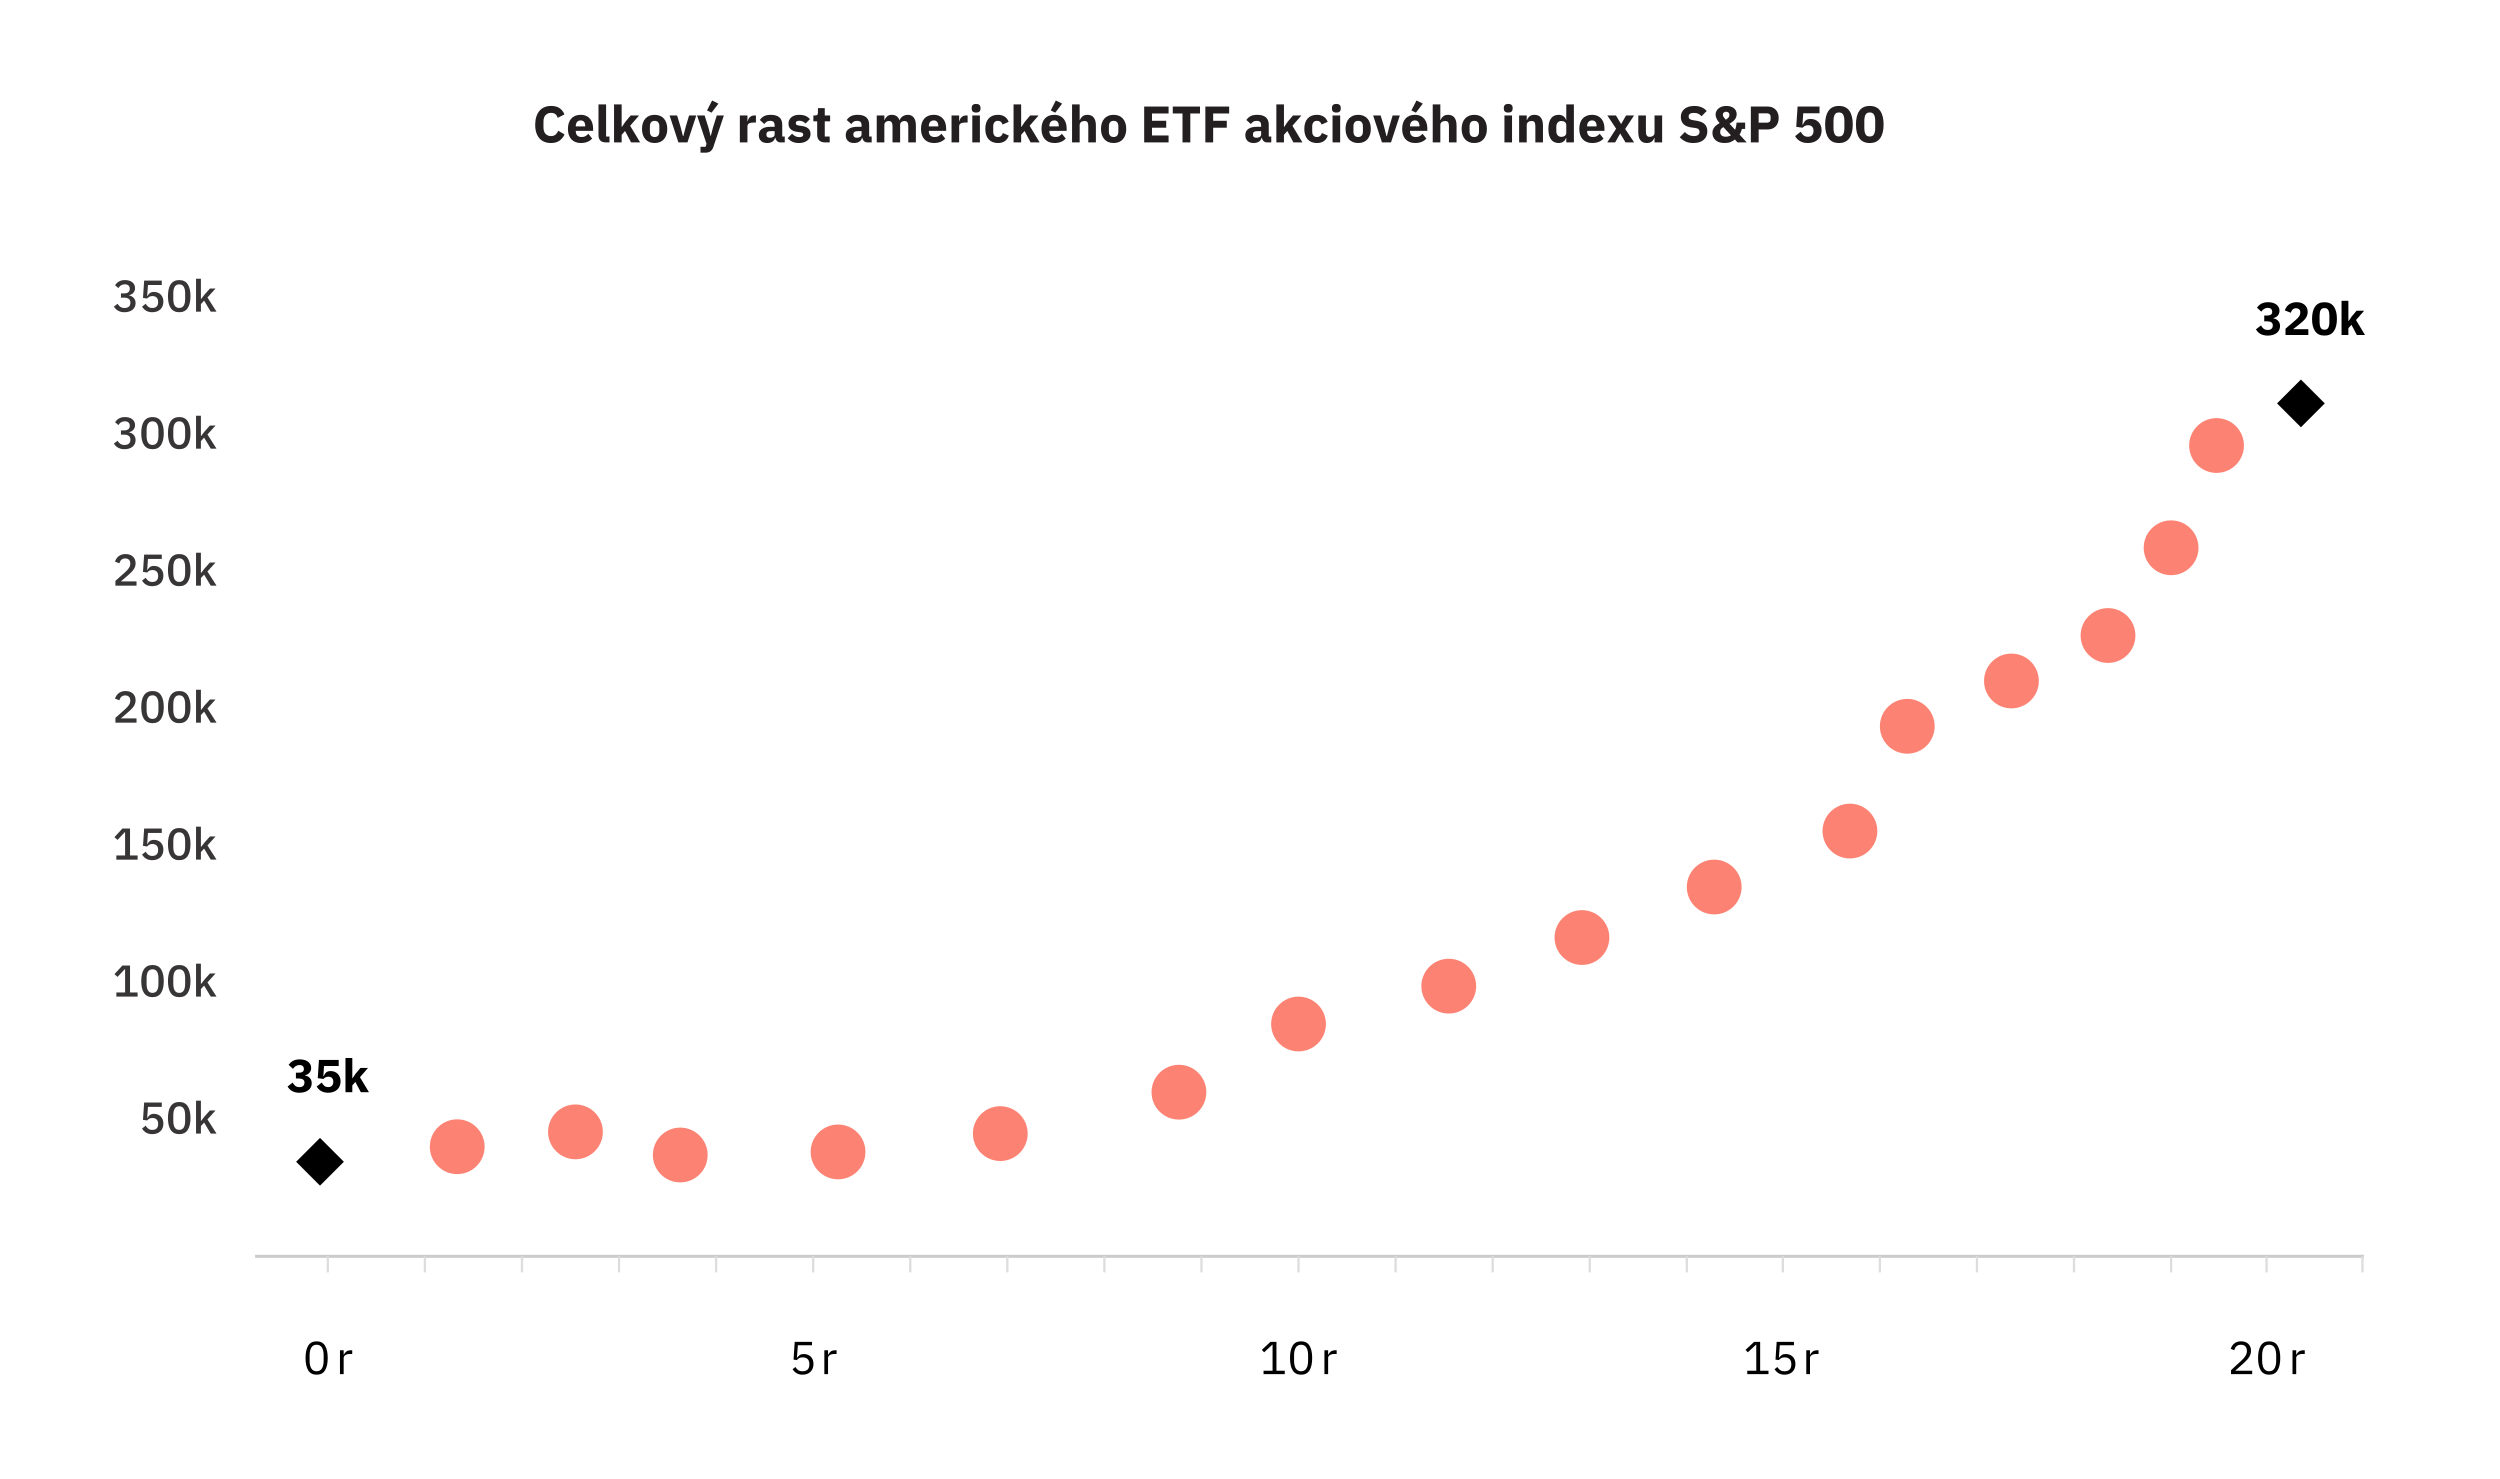 <?xml version="1.0" encoding="UTF-8"?>
<svg xmlns="http://www.w3.org/2000/svg" width="730" height="432" version="1.1" viewBox="0 0 730 432">
  <!-- Generator: Adobe Illustrator 29.4.0, SVG Export Plug-In . SVG Version: 2.1.0 Build 152)  -->
  <g id="BG">
    <rect width="730" height="432" fill="#fff"/>
  </g>
  <g id="Graf_podklad">
    <g isolation="isolate">
      <path d="M92.453,401.411c-1.125,0-1.945-.428-2.463-1.282s-.775-2.052-.775-3.591.258-2.735.775-3.59,1.338-1.282,2.463-1.282,1.947.428,2.465,1.282.775,2.052.775,3.59-.258,2.736-.775,3.591-1.34,1.282-2.465,1.282ZM92.453,400.412c.369,0,.686-.076.945-.229.262-.152.473-.367.635-.646s.281-.605.357-.982c.076-.376.115-.793.115-1.251v-1.533c0-.457-.039-.874-.115-1.251-.076-.376-.195-.703-.357-.981s-.373-.493-.635-.646c-.26-.152-.576-.229-.945-.229s-.684.076-.943.229c-.262.152-.473.367-.635.646s-.281.605-.357.981c-.076.377-.115.794-.115,1.251v1.533c0,.458.039.875.115,1.251.076.377.195.704.357.982s.373.493.635.646c.26.152.574.229.943.229Z"/>
      <path d="M99.27,401.249v-6.965h1.08v1.282h.068c.125-.333.35-.63.674-.891s.77-.392,1.336-.392h.418v1.08h-.633c-.586,0-1.043.11-1.371.331-.328.22-.492.497-.492.83v4.724h-1.08Z"/>
    </g>
    <g isolation="isolate">
      <path d="M87.285,313.225c.504,0,.871-.097,1.101-.29s.344-.434.344-.722v-.095c0-.342-.11-.616-.331-.823-.22-.207-.532-.311-.938-.311-.378,0-.733.097-1.066.29s-.616.471-.851.83l-1.269-1.188c.18-.234.373-.447.58-.642.207-.193.441-.359.702-.499s.554-.247.877-.324c.324-.076.688-.114,1.094-.114.504,0,.96.059,1.37.176.409.116.76.285,1.053.506.292.221.518.483.675.789.157.307.236.648.236,1.026,0,.297-.048.566-.142.81-.095.243-.226.454-.392.635-.167.18-.357.326-.574.438-.216.112-.445.191-.688.236v.081c.278.054.537.142.775.263.238.122.445.277.621.466.176.189.312.412.412.668.099.257.148.547.148.871,0,.423-.086.805-.257,1.146-.171.343-.414.635-.729.878-.315.243-.693.43-1.134.56-.441.131-.927.196-1.458.196-.477,0-.899-.05-1.269-.148s-.69-.231-.965-.398c-.275-.166-.514-.357-.716-.573s-.38-.445-.533-.688l1.498-1.161c.207.387.461.704.763.952.302.247.709.371,1.222.371.459,0,.816-.115,1.073-.345.256-.229.385-.542.385-.938v-.081c0-.387-.146-.678-.438-.871-.293-.193-.695-.29-1.208-.29h-.851v-1.688h.877Z"/>
      <path d="M98.894,311.268h-4.279l-.202,2.983h.108c.09-.225.19-.43.304-.614.112-.185.245-.342.397-.473.153-.13.338-.231.554-.304.216-.071.473-.107.77-.107.404,0,.782.067,1.134.202.351.135.656.331.918.587.261.257.468.571.62.945.153.373.229.794.229,1.262,0,.477-.078.92-.235,1.329-.158.41-.392.763-.702,1.06s-.69.529-1.141.695c-.45.167-.963.25-1.539.25-.459,0-.863-.05-1.215-.148-.351-.099-.661-.231-.931-.398-.271-.166-.504-.357-.702-.573s-.369-.445-.513-.688l1.471-1.161c.207.369.454.682.742.938.288.256.676.385,1.161.385s.853-.14,1.101-.419c.247-.278.371-.647.371-1.106v-.108c0-.432-.127-.773-.378-1.025-.252-.252-.599-.378-1.04-.378-.369,0-.673.074-.911.223s-.42.295-.546.438l-1.66-.229.351-5.331h5.764v1.768Z"/>
      <path d="M100.877,308.933h1.997v5.898h.081l.878-1.31,1.417-1.687h2.213l-2.361,2.713,2.632,4.373h-2.376l-1.593-2.996-.891.998v1.998h-1.997v-9.988Z"/>
    </g>
    <g isolation="isolate">
      <path d="M662.038,92.133c.504,0,.871-.097,1.101-.29s.344-.434.344-.722v-.095c0-.342-.11-.616-.331-.823-.22-.207-.532-.311-.938-.311-.378,0-.733.097-1.066.29s-.616.471-.851.83l-1.269-1.188c.18-.234.373-.447.58-.642.207-.193.441-.359.702-.499s.554-.247.877-.324c.324-.076.688-.114,1.094-.114.504,0,.96.059,1.37.176.409.116.76.285,1.053.506.292.221.518.483.675.789.157.307.236.648.236,1.026,0,.297-.048.566-.142.81-.095.243-.226.454-.392.635-.167.18-.357.326-.574.438-.216.112-.445.191-.688.236v.081c.278.054.537.142.775.263.238.122.445.277.621.466.176.189.312.412.412.668.099.257.148.547.148.871,0,.423-.086.805-.257,1.146-.171.343-.414.635-.729.878-.315.243-.693.43-1.134.56-.441.131-.927.196-1.458.196-.477,0-.899-.05-1.269-.148s-.69-.231-.965-.398c-.275-.166-.514-.357-.716-.573s-.38-.445-.533-.688l1.498-1.161c.207.387.461.704.763.952.302.247.709.371,1.222.371.459,0,.816-.115,1.073-.345.256-.229.385-.542.385-.938v-.081c0-.387-.146-.678-.438-.871-.293-.193-.695-.29-1.208-.29h-.851v-1.688h.877Z"/>
      <path d="M674.038,97.829h-6.668v-1.85l2.901-2.483c.262-.225.481-.43.662-.614.18-.184.326-.364.438-.539.112-.176.193-.349.243-.52.049-.171.074-.355.074-.554v-.189c0-.18-.036-.337-.108-.472-.072-.136-.167-.248-.283-.338-.117-.09-.25-.157-.398-.202s-.299-.067-.452-.067c-.225,0-.421.036-.587.107-.167.072-.311.169-.432.29-.122.122-.223.262-.304.419s-.145.326-.189.506l-1.769-.675c.108-.324.257-.632.446-.925.188-.292.425-.549.708-.77.283-.22.619-.394,1.006-.52s.823-.188,1.31-.188c.513,0,.967.072,1.363.216.396.144.73.342,1.005.594s.483.552.628.897c.144.347.216.723.216,1.127s-.067.774-.202,1.107-.317.646-.547.938c-.229.293-.497.569-.803.83-.307.262-.626.526-.959.797l-1.754,1.377h4.454v1.7Z"/>
      <path d="M678.747,97.991c-1.232,0-2.146-.428-2.739-1.282s-.892-2.052-.892-3.591.298-2.735.892-3.59,1.507-1.282,2.739-1.282,2.146.428,2.74,1.282.891,2.052.891,3.59-.297,2.736-.891,3.591-1.507,1.282-2.74,1.282ZM678.747,96.277c.54,0,.914-.198,1.121-.595.206-.396.31-.953.31-1.673v-1.782c0-.72-.104-1.277-.31-1.674-.207-.396-.581-.594-1.121-.594s-.913.198-1.12.594c-.207.396-.311.954-.311,1.674v1.782c0,.72.104,1.277.311,1.673.207.396.581.595,1.12.595Z"/>
      <path d="M683.729,87.841h1.997v5.898h.081l.878-1.31,1.417-1.687h2.213l-2.361,2.713,2.632,4.373h-2.376l-1.593-2.996-.891.998v1.998h-1.997v-9.988Z"/>
    </g>
    <g isolation="isolate">
      <path d="M237.104,392.826h-4.13l-.271,3.591h.095c.225-.314.479-.567.763-.756.283-.189.673-.283,1.167-.283.405,0,.778.067,1.121.202.342.135.639.326.891.573.252.248.447.552.587.911.14.36.209.77.209,1.229s-.072.88-.216,1.262c-.144.383-.354.711-.628.985-.274.275-.606.488-.998.642-.392.152-.835.229-1.33.229-.396,0-.744-.045-1.046-.133-.302-.089-.569-.209-.803-.36-.234-.15-.438-.32-.614-.508s-.335-.385-.479-.592l.851-.647c.117.188.24.359.371.513s.274.283.432.392c.157.107.34.19.547.249s.454.088.742.088c.648,0,1.139-.171,1.472-.515.333-.343.499-.826.499-1.449v-.135c0-.623-.166-1.106-.499-1.449s-.823-.515-1.472-.515c-.432,0-.771.079-1.019.236-.248.157-.471.344-.668.56l-.959-.135.338-5.183h5.048v.998Z"/>
      <path d="M240.708,401.249v-6.965h1.08v1.282h.067c.126-.333.351-.63.675-.891.323-.261.77-.392,1.336-.392h.418v1.08h-.634c-.585,0-1.042.11-1.37.331-.328.22-.492.497-.492.83v4.724h-1.08Z"/>
    </g>
    <g isolation="isolate">
      <path d="M368.957,401.249v-.999h2.632v-7.585h-.094l-2.376,2.213-.661-.715,2.497-2.335h1.768v8.422h2.43v.999h-6.195Z"/>
      <path d="M379.917,401.411c-1.125,0-1.945-.428-2.463-1.282s-.776-2.052-.776-3.591.259-2.735.776-3.59,1.338-1.282,2.463-1.282,1.946.428,2.464,1.282.776,2.052.776,3.59-.259,2.736-.776,3.591-1.339,1.282-2.464,1.282ZM379.917,400.412c.369,0,.685-.076.945-.229s.473-.367.634-.646c.162-.278.281-.605.358-.982.076-.376.114-.793.114-1.251v-1.533c0-.457-.038-.874-.114-1.251-.077-.376-.196-.703-.358-.981-.161-.278-.373-.493-.634-.646s-.576-.229-.945-.229-.684.076-.944.229-.473.367-.635.646-.281.605-.357.981c-.076.377-.114.794-.114,1.251v1.533c0,.458.038.875.114,1.251.076.377.195.704.357.982s.374.493.635.646.575.229.944.229Z"/>
      <path d="M386.733,401.249v-6.965h1.08v1.282h.067c.126-.333.351-.63.675-.891.323-.261.77-.392,1.336-.392h.418v1.08h-.634c-.585,0-1.042.11-1.37.331-.328.22-.492.497-.492.83v4.724h-1.08Z"/>
    </g>
    <g isolation="isolate">
      <path d="M510.199,401.249v-.999h2.632v-7.585h-.094l-2.376,2.213-.661-.715,2.497-2.335h1.768v8.422h2.43v.999h-6.195Z"/>
      <path d="M523.832,392.826h-4.13l-.271,3.591h.095c.225-.314.479-.567.763-.756.283-.189.673-.283,1.167-.283.405,0,.778.067,1.121.202.342.135.639.326.891.573.252.248.447.552.587.911.14.36.209.77.209,1.229s-.072.88-.216,1.262c-.144.383-.354.711-.628.985-.274.275-.606.488-.998.642-.392.152-.835.229-1.33.229-.396,0-.744-.045-1.046-.133-.302-.089-.569-.209-.803-.36-.234-.15-.438-.32-.614-.508s-.335-.385-.479-.592l.851-.647c.117.188.24.359.371.513s.274.283.432.392c.157.107.34.19.547.249s.454.088.742.088c.648,0,1.139-.171,1.472-.515.333-.343.499-.826.499-1.449v-.135c0-.623-.166-1.106-.499-1.449s-.823-.515-1.472-.515c-.432,0-.771.079-1.019.236-.248.157-.471.344-.668.56l-.959-.135.338-5.183h5.048v.998Z"/>
      <path d="M527.436,401.249v-6.965h1.08v1.282h.067c.126-.333.351-.63.675-.891.323-.261.77-.392,1.336-.392h.418v1.08h-.634c-.585,0-1.042.11-1.37.331-.328.22-.492.497-.492.83v4.724h-1.08Z"/>
    </g>
    <g isolation="isolate">
      <path d="M657.643,401.249h-6.182v-1.161l3.077-2.834c.44-.406.81-.837,1.106-1.293s.445-.914.445-1.374v-.162c0-.523-.144-.947-.432-1.272s-.725-.487-1.31-.487c-.288,0-.539.04-.756.121-.216.081-.402.193-.56.338-.158.144-.288.312-.392.506s-.187.402-.25.628l-1.012-.392c.09-.279.213-.552.371-.816.157-.266.355-.5.594-.705.238-.204.526-.368.863-.492.338-.124.736-.187,1.195-.187s.868.067,1.228.202c.36.135.662.323.904.566.243.243.43.53.561.863.13.333.195.701.195,1.105,0,.369-.052.711-.155,1.025s-.245.613-.425.896-.398.561-.654.83c-.257.27-.533.539-.83.809l-2.538,2.286h4.954v.999Z"/>
      <path d="M662.596,401.411c-1.125,0-1.945-.428-2.463-1.282s-.776-2.052-.776-3.591.259-2.735.776-3.59,1.338-1.282,2.463-1.282,1.946.428,2.464,1.282.776,2.052.776,3.59-.259,2.736-.776,3.591-1.339,1.282-2.464,1.282ZM662.596,400.412c.369,0,.685-.076.945-.229s.473-.367.634-.646c.162-.278.281-.605.358-.982.076-.376.114-.793.114-1.251v-1.533c0-.457-.038-.874-.114-1.251-.077-.376-.196-.703-.358-.981-.161-.278-.373-.493-.634-.646s-.576-.229-.945-.229-.684.076-.944.229-.473.367-.635.646-.281.605-.357.981c-.076.377-.114.794-.114,1.251v1.533c0,.458.038.875.114,1.251.076.377.195.704.357.982s.374.493.635.646.575.229.944.229Z"/>
      <path d="M669.412,401.249v-6.965h1.08v1.282h.067c.126-.333.351-.63.675-.891.323-.261.77-.392,1.336-.392h.418v1.08h-.634c-.585,0-1.042.11-1.37.331-.328.22-.492.497-.492.83v4.724h-1.08Z"/>
    </g>
    <line x1="74.477" y1="366.843" x2="690.267" y2="366.843" fill="none" stroke="#ccc" stroke-miterlimit="10" stroke-width=".9"/>
    <line x1="74.477" y1="326.843" x2="690.267" y2="326.843" fill="none" stroke="#fff" stroke-miterlimit="10"/>
    <line x1="74.477" y1="286.843" x2="690.267" y2="286.843" fill="none" stroke="#fff" stroke-miterlimit="10"/>
    <line x1="74.477" y1="246.843" x2="690.267" y2="246.843" fill="none" stroke="#fff" stroke-miterlimit="10"/>
    <line x1="74.477" y1="206.843" x2="690.267" y2="206.843" fill="none" stroke="#fff" stroke-miterlimit="10"/>
    <line x1="74.477" y1="166.843" x2="690.267" y2="166.843" fill="none" stroke="#fff" stroke-miterlimit="10"/>
    <line x1="74.477" y1="126.843" x2="690.267" y2="126.843" fill="none" stroke="#fff" stroke-miterlimit="10"/>
    <line x1="74.477" y1="86.843" x2="690.267" y2="86.843" fill="none" stroke="#fff" stroke-miterlimit="10"/>
    <line x1="237.448" y1="366.843" x2="237.448" y2="371.535" fill="none" stroke="#ddd" stroke-width=".665"/>
    <line x1="209.103" y1="366.843" x2="209.103" y2="371.535" fill="none" stroke="#ddd" stroke-width=".665"/>
    <line x1="180.759" y1="366.843" x2="180.759" y2="371.535" fill="none" stroke="#ddd" stroke-width=".665"/>
    <line x1="152.414" y1="366.843" x2="152.414" y2="371.535" fill="none" stroke="#ddd" stroke-width=".665"/>
    <line x1="124.069" y1="366.843" x2="124.069" y2="371.535" fill="none" stroke="#ddd" stroke-width=".665"/>
    <line x1="95.725" y1="366.843" x2="95.725" y2="371.535" fill="none" stroke="#ddd" stroke-width=".665"/>
    <line x1="265.792" y1="366.843" x2="265.792" y2="371.535" fill="none" stroke="#ddd" stroke-width=".665"/>
    <line x1="294.137" y1="366.843" x2="294.137" y2="371.535" fill="none" stroke="#ddd" stroke-width=".665"/>
    <line x1="322.481" y1="366.843" x2="322.481" y2="371.535" fill="none" stroke="#ddd" stroke-width=".665"/>
    <line x1="350.826" y1="366.843" x2="350.826" y2="371.535" fill="none" stroke="#ddd" stroke-width=".665"/>
    <line x1="379.17" y1="366.843" x2="379.17" y2="371.535" fill="none" stroke="#ddd" stroke-width=".665"/>
    <line x1="407.515" y1="366.843" x2="407.515" y2="371.535" fill="none" stroke="#ddd" stroke-width=".665"/>
    <line x1="435.859" y1="366.843" x2="435.859" y2="371.535" fill="none" stroke="#ddd" stroke-width=".665"/>
    <line x1="464.204" y1="366.843" x2="464.204" y2="371.535" fill="none" stroke="#ddd" stroke-width=".665"/>
    <line x1="492.548" y1="366.843" x2="492.548" y2="371.535" fill="none" stroke="#ddd" stroke-width=".665"/>
    <line x1="520.582" y1="366.843" x2="520.582" y2="371.535" fill="none" stroke="#ddd" stroke-width=".665"/>
    <line x1="548.926" y1="366.843" x2="548.926" y2="371.535" fill="none" stroke="#ddd" stroke-width=".665"/>
    <line x1="577.271" y1="366.843" x2="577.271" y2="371.535" fill="none" stroke="#ddd" stroke-width=".665"/>
    <line x1="605.615" y1="366.843" x2="605.615" y2="371.535" fill="none" stroke="#ddd" stroke-width=".665"/>
    <line x1="633.96" y1="366.843" x2="633.96" y2="371.535" fill="none" stroke="#ddd" stroke-width=".665"/>
    <line x1="661.833" y1="366.843" x2="661.833" y2="371.535" fill="none" stroke="#ddd" stroke-width=".665"/>
    <line x1="689.833" y1="366.843" x2="689.833" y2="371.535" fill="none" stroke="#ddd" stroke-width=".665"/>
    <rect x="88.509" y="334.31" width="9.854" height="9.855" transform="translate(-212.501 165.412) rotate(-44.997)"/>
    <g>
      <path d="M47.236,323.213h-4.029l-.234,3.211h.092c.104-.182.211-.344.324-.486.113-.145.242-.268.391-.371.146-.104.316-.184.506-.24.191-.057.416-.086.677-.086.39,0,.751.066,1.085.195.334.131.625.316.871.561.248.242.439.539.578.889.139.352.209.748.209,1.189,0,.451-.072.867-.215,1.248-.143.383-.354.709-.631.982s-.617.486-1.02.637c-.403.152-.861.229-1.372.229-.407,0-.767-.047-1.079-.137-.312-.092-.587-.213-.825-.365-.239-.15-.446-.324-.624-.52s-.336-.396-.475-.604l1.066-.846c.112.182.229.348.351.494.121.146.26.277.416.391.155.111.331.199.526.26s.418.09.67.09c.537,0,.951-.146,1.241-.441s.436-.701.436-1.223v-.156c0-.52-.146-.926-.436-1.221s-.704-.443-1.241-.443c-.391,0-.702.074-.937.223-.233.146-.433.311-.598.494l-1.209-.17.338-5.057h5.147v1.273Z" fill="#373535"/>
      <path d="M52.332,331.17c-.562,0-1.053-.107-1.469-.318-.416-.213-.758-.52-1.027-.918-.268-.398-.467-.887-.598-1.469-.13-.58-.195-1.244-.195-1.988,0-.736.065-1.398.195-1.982.131-.586.33-1.078.598-1.477.27-.398.611-.703,1.027-.916s.906-.318,1.469-.318c1.127,0,1.957.412,2.49,1.234.533.824.799,1.977.799,3.459s-.266,2.635-.799,3.457c-.533.824-1.363,1.236-2.49,1.236ZM52.332,329.922c.312,0,.579-.062.801-.189.221-.125.4-.305.539-.539s.238-.514.299-.838c.061-.326.091-.688.091-1.086v-1.586c0-.398-.03-.762-.091-1.086s-.16-.604-.299-.838-.318-.414-.539-.541c-.222-.125-.488-.188-.801-.188s-.578.062-.799.188c-.221.127-.4.307-.539.541s-.238.514-.299.838c-.062.324-.092.688-.092,1.086v1.586c0,.398.03.76.092,1.086.061.324.16.604.299.838s.318.414.539.539c.221.127.487.189.799.189Z" fill="#373535"/>
      <path d="M57.246,321.393h1.418v5.902h.064l.936-1.209,1.625-1.832h1.651l-2.366,2.611,2.652,4.148h-1.689l-1.938-3.225-.936,1.014v2.211h-1.418v-9.621Z" fill="#373535"/>
    </g>
    <g>
      <path d="M33.977,291.014v-1.223h2.549v-6.785h-.104l-2.106,2.248-.896-.807,2.314-2.508h2.235v7.852h2.21v1.223h-6.201Z" fill="#373535"/>
      <path d="M44.533,291.17c-.564,0-1.053-.107-1.469-.318-.416-.213-.76-.52-1.027-.918-.27-.398-.469-.887-.598-1.469-.131-.58-.195-1.244-.195-1.988,0-.736.064-1.398.195-1.982.129-.586.328-1.078.598-1.477.268-.398.611-.703,1.027-.916s.904-.318,1.469-.318c1.126,0,1.956.412,2.489,1.234.532.824.8,1.977.8,3.459s-.268,2.635-.8,3.457c-.533.824-1.363,1.236-2.489,1.236ZM44.533,289.922c.312,0,.578-.062.799-.189.221-.125.4-.305.539-.539s.238-.514.3-.838c.061-.326.091-.688.091-1.086v-1.586c0-.398-.03-.762-.091-1.086-.062-.324-.161-.604-.3-.838s-.318-.414-.539-.541c-.221-.125-.487-.188-.799-.188s-.579.062-.8.188c-.222.127-.401.307-.54.541s-.238.514-.299.838-.091.688-.091,1.086v1.586c0,.398.03.76.091,1.086.061.324.16.604.299.838s.318.414.54.539c.221.127.487.189.8.189Z" fill="#373535"/>
      <path d="M52.332,291.17c-.562,0-1.053-.107-1.469-.318-.416-.213-.758-.52-1.027-.918-.268-.398-.467-.887-.598-1.469-.13-.58-.195-1.244-.195-1.988,0-.736.065-1.398.195-1.982.131-.586.33-1.078.598-1.477.27-.398.611-.703,1.027-.916s.906-.318,1.469-.318c1.127,0,1.957.412,2.49,1.234.533.824.799,1.977.799,3.459s-.266,2.635-.799,3.457c-.533.824-1.363,1.236-2.49,1.236ZM52.332,289.922c.312,0,.579-.062.801-.189.221-.125.4-.305.539-.539s.238-.514.299-.838c.061-.326.091-.688.091-1.086v-1.586c0-.398-.03-.762-.091-1.086s-.16-.604-.299-.838-.318-.414-.539-.541c-.222-.125-.488-.188-.801-.188s-.578.062-.799.188c-.221.127-.4.307-.539.541s-.238.514-.299.838c-.062.324-.092.688-.092,1.086v1.586c0,.398.03.76.092,1.086.061.324.16.604.299.838s.318.414.539.539c.221.127.487.189.799.189Z" fill="#373535"/>
      <path d="M57.246,281.393h1.418v5.902h.064l.936-1.209,1.625-1.832h1.651l-2.366,2.611,2.652,4.148h-1.689l-1.938-3.225-.936,1.014v2.211h-1.418v-9.621Z" fill="#373535"/>
    </g>
    <g>
      <path d="M33.977,251.014v-1.223h2.549v-6.785h-.104l-2.106,2.248-.896-.807,2.314-2.508h2.235v7.852h2.21v1.223h-6.201Z" fill="#373535"/>
      <path d="M47.236,243.213h-4.029l-.234,3.211h.092c.104-.182.211-.344.324-.486.113-.145.242-.268.391-.371.146-.104.316-.184.506-.24.191-.057.416-.086.677-.086.39,0,.751.066,1.085.195.334.131.625.316.871.561.248.242.439.539.578.889.139.352.209.748.209,1.189,0,.451-.072.867-.215,1.248-.143.383-.354.709-.631.982s-.617.486-1.02.637c-.403.152-.861.229-1.372.229-.407,0-.767-.047-1.079-.137-.312-.092-.587-.213-.825-.365-.239-.15-.446-.324-.624-.52s-.336-.396-.475-.604l1.066-.846c.112.182.229.348.351.494.121.146.26.277.416.391.155.111.331.199.526.26s.418.09.67.09c.537,0,.951-.146,1.241-.441s.436-.701.436-1.223v-.156c0-.52-.146-.926-.436-1.221s-.704-.443-1.241-.443c-.391,0-.702.074-.937.223-.233.146-.433.311-.598.494l-1.209-.17.338-5.057h5.147v1.273Z" fill="#373535"/>
      <path d="M52.332,251.17c-.562,0-1.053-.107-1.469-.318-.416-.213-.758-.52-1.027-.918-.268-.398-.467-.887-.598-1.469-.13-.58-.195-1.244-.195-1.988,0-.736.065-1.398.195-1.982.131-.586.33-1.078.598-1.477.27-.398.611-.703,1.027-.916s.906-.318,1.469-.318c1.127,0,1.957.412,2.49,1.234.533.824.799,1.977.799,3.459s-.266,2.635-.799,3.457c-.533.824-1.363,1.236-2.49,1.236ZM52.332,249.922c.312,0,.579-.062.801-.189.221-.125.4-.305.539-.539s.238-.514.299-.838c.061-.326.091-.688.091-1.086v-1.586c0-.398-.03-.762-.091-1.086s-.16-.604-.299-.838-.318-.414-.539-.541c-.222-.125-.488-.188-.801-.188s-.578.062-.799.188c-.221.127-.4.307-.539.541s-.238.514-.299.838c-.062.324-.092.688-.092,1.086v1.586c0,.398.03.76.092,1.086.061.324.16.604.299.838s.318.414.539.539c.221.127.487.189.799.189Z" fill="#373535"/>
      <path d="M57.246,241.393h1.418v5.902h.064l.936-1.209,1.625-1.832h1.651l-2.366,2.611,2.652,4.148h-1.689l-1.938-3.225-.936,1.014v2.211h-1.418v-9.621Z" fill="#373535"/>
    </g>
    <g>
      <path d="M39.866,211.014h-6.162v-1.404l2.899-2.588c.459-.416.812-.812,1.059-1.189.248-.377.371-.773.371-1.189v-.168c0-.443-.133-.789-.396-1.041-.265-.25-.622-.377-1.072-.377-.252,0-.471.037-.656.111-.188.074-.35.176-.488.305-.139.131-.254.283-.344.455-.092.174-.163.359-.215.559l-1.287-.492c.096-.287.225-.562.39-.826s.372-.5.624-.709c.252-.207.549-.373.891-.494s.743-.182,1.203-.182.871.066,1.234.201.67.32.916.559c.248.238.436.523.566.852.129.33.194.689.194,1.08,0,.363-.056.701-.169,1.014s-.269.607-.468.885c-.2.277-.431.541-.695.793-.265.25-.544.506-.839.766l-2.132,1.834h4.576v1.248Z" fill="#373535"/>
      <path d="M44.533,211.17c-.564,0-1.053-.107-1.469-.318-.416-.213-.76-.52-1.027-.918-.27-.398-.469-.887-.598-1.469-.131-.58-.195-1.244-.195-1.988,0-.736.064-1.398.195-1.982.129-.586.328-1.078.598-1.477.268-.398.611-.703,1.027-.916s.904-.318,1.469-.318c1.126,0,1.956.412,2.489,1.234.532.824.8,1.977.8,3.459s-.268,2.635-.8,3.457c-.533.824-1.363,1.236-2.489,1.236ZM44.533,209.922c.312,0,.578-.062.799-.189.221-.125.4-.305.539-.539s.238-.514.3-.838c.061-.326.091-.688.091-1.086v-1.586c0-.398-.03-.762-.091-1.086-.062-.324-.161-.604-.3-.838s-.318-.414-.539-.541c-.221-.125-.487-.188-.799-.188s-.579.062-.8.188c-.222.127-.401.307-.54.541s-.238.514-.299.838-.091.688-.091,1.086v1.586c0,.398.03.76.091,1.086.061.324.16.604.299.838s.318.414.54.539c.221.127.487.189.8.189Z" fill="#373535"/>
      <path d="M52.332,211.17c-.562,0-1.053-.107-1.469-.318-.416-.213-.758-.52-1.027-.918-.268-.398-.467-.887-.598-1.469-.13-.58-.195-1.244-.195-1.988,0-.736.065-1.398.195-1.982.131-.586.33-1.078.598-1.477.27-.398.611-.703,1.027-.916s.906-.318,1.469-.318c1.127,0,1.957.412,2.49,1.234.533.824.799,1.977.799,3.459s-.266,2.635-.799,3.457c-.533.824-1.363,1.236-2.49,1.236ZM52.332,209.922c.312,0,.579-.062.801-.189.221-.125.4-.305.539-.539s.238-.514.299-.838c.061-.326.091-.688.091-1.086v-1.586c0-.398-.03-.762-.091-1.086s-.16-.604-.299-.838-.318-.414-.539-.541c-.222-.125-.488-.188-.801-.188s-.578.062-.799.188c-.221.127-.4.307-.539.541s-.238.514-.299.838c-.062.324-.092.688-.092,1.086v1.586c0,.398.03.76.092,1.086.061.324.16.604.299.838s.318.414.539.539c.221.127.487.189.799.189Z" fill="#373535"/>
      <path d="M57.246,201.393h1.418v5.902h.064l.936-1.209,1.625-1.832h1.651l-2.366,2.611,2.652,4.148h-1.689l-1.938-3.225-.936,1.014v2.211h-1.418v-9.621Z" fill="#373535"/>
    </g>
    <g>
      <path d="M39.866,171.014h-6.162v-1.404l2.899-2.588c.459-.416.812-.812,1.059-1.189.248-.377.371-.773.371-1.189v-.168c0-.443-.133-.789-.396-1.041-.265-.25-.622-.377-1.072-.377-.252,0-.471.037-.656.111-.188.074-.35.176-.488.305-.139.131-.254.283-.344.455-.092.174-.163.359-.215.559l-1.287-.492c.096-.287.225-.562.39-.826s.372-.5.624-.709c.252-.207.549-.373.891-.494s.743-.182,1.203-.182.871.066,1.234.201.67.32.916.559c.248.238.436.523.566.852.129.33.194.689.194,1.08,0,.363-.056.701-.169,1.014s-.269.607-.468.885c-.2.277-.431.541-.695.793-.265.25-.544.506-.839.766l-2.132,1.834h4.576v1.248Z" fill="#373535"/>
      <path d="M47.236,163.213h-4.029l-.234,3.211h.092c.104-.182.211-.344.324-.486.113-.145.242-.268.391-.371.146-.104.316-.184.506-.24.191-.057.416-.086.677-.086.39,0,.751.066,1.085.195.334.131.625.316.871.561.248.242.439.539.578.889.139.352.209.748.209,1.189,0,.451-.072.867-.215,1.248-.143.383-.354.709-.631.982s-.617.486-1.02.637c-.403.152-.861.229-1.372.229-.407,0-.767-.047-1.079-.137-.312-.092-.587-.213-.825-.365-.239-.15-.446-.324-.624-.52s-.336-.396-.475-.604l1.066-.846c.112.182.229.348.351.494.121.146.26.277.416.391.155.111.331.199.526.26s.418.09.67.09c.537,0,.951-.146,1.241-.441s.436-.701.436-1.223v-.156c0-.52-.146-.926-.436-1.221s-.704-.443-1.241-.443c-.391,0-.702.074-.937.223-.233.146-.433.311-.598.494l-1.209-.17.338-5.057h5.147v1.273Z" fill="#373535"/>
      <path d="M52.332,171.17c-.562,0-1.053-.107-1.469-.318-.416-.213-.758-.52-1.027-.918-.268-.398-.467-.887-.598-1.469-.13-.58-.195-1.244-.195-1.988,0-.736.065-1.398.195-1.982.131-.586.33-1.078.598-1.477.27-.398.611-.703,1.027-.916s.906-.318,1.469-.318c1.127,0,1.957.412,2.49,1.234.533.824.799,1.977.799,3.459s-.266,2.635-.799,3.457c-.533.824-1.363,1.236-2.49,1.236ZM52.332,169.922c.312,0,.579-.062.801-.189.221-.125.4-.305.539-.539s.238-.514.299-.838c.061-.326.091-.688.091-1.086v-1.586c0-.398-.03-.762-.091-1.086s-.16-.604-.299-.838-.318-.414-.539-.541c-.222-.125-.488-.188-.801-.188s-.578.062-.799.188c-.221.127-.4.307-.539.541s-.238.514-.299.838c-.062.324-.092.688-.092,1.086v1.586c0,.398.03.76.092,1.086.061.324.16.604.299.838s.318.414.539.539c.221.127.487.189.799.189Z" fill="#373535"/>
      <path d="M57.246,161.393h1.418v5.902h.064l.936-1.209,1.625-1.832h1.651l-2.366,2.611,2.652,4.148h-1.689l-1.938-3.225-.936,1.014v2.211h-1.418v-9.621Z" fill="#373535"/>
    </g>
    <g>
      <path d="M36.238,125.67c.564,0,.98-.119,1.248-.357.27-.238.404-.543.404-.916v-.092c0-.416-.131-.734-.391-.955s-.611-.332-1.053-.332c-.434,0-.802.098-1.105.293-.303.195-.559.467-.767.812l-.976-.846c.139-.199.295-.389.469-.57.173-.184.377-.342.611-.475.233-.135.498-.244.793-.326.294-.082.632-.123,1.014-.123.424,0,.818.053,1.183.156s.677.258.937.461.463.451.61.742c.147.289.222.617.222.98,0,.287-.046.547-.137.779-.092.234-.217.441-.377.619s-.348.322-.559.436c-.213.111-.436.193-.67.246v.064c.26.053.504.137.734.254.229.117.431.27.604.455.173.188.31.408.409.664.1.254.149.547.149.877,0,.398-.077.76-.233,1.086-.156.324-.375.604-.656.838-.282.234-.623.414-1.021.539s-.84.189-1.326.189c-.424,0-.797-.047-1.117-.137-.32-.092-.605-.213-.852-.365-.247-.15-.464-.324-.65-.52s-.349-.396-.487-.604l1.079-.846c.112.182.231.35.357.5.125.152.269.281.43.391.16.107.342.193.545.254.204.061.436.09.695.09.555,0,.98-.131,1.274-.396.294-.264.442-.631.442-1.098v-.092c0-.467-.156-.822-.469-1.066-.312-.242-.754-.363-1.326-.363h-.961v-1.248h.922Z" fill="#373535"/>
      <path d="M44.533,131.17c-.564,0-1.053-.107-1.469-.318-.416-.213-.76-.52-1.027-.918-.27-.398-.469-.887-.598-1.469-.131-.58-.195-1.244-.195-1.988,0-.736.064-1.398.195-1.982.129-.586.328-1.078.598-1.477.268-.398.611-.703,1.027-.916s.904-.318,1.469-.318c1.126,0,1.956.412,2.489,1.234.532.824.8,1.977.8,3.459s-.268,2.635-.8,3.457c-.533.824-1.363,1.236-2.489,1.236ZM44.533,129.922c.312,0,.578-.062.799-.189.221-.125.4-.305.539-.539s.238-.514.3-.838c.061-.326.091-.688.091-1.086v-1.586c0-.398-.03-.762-.091-1.086-.062-.324-.161-.604-.3-.838s-.318-.414-.539-.541c-.221-.125-.487-.188-.799-.188s-.579.062-.8.188c-.222.127-.401.307-.54.541s-.238.514-.299.838-.091.688-.091,1.086v1.586c0,.398.03.76.091,1.086.061.324.16.604.299.838s.318.414.54.539c.221.127.487.189.8.189Z" fill="#373535"/>
      <path d="M52.332,131.17c-.562,0-1.053-.107-1.469-.318-.416-.213-.758-.52-1.027-.918-.268-.398-.467-.887-.598-1.469-.13-.58-.195-1.244-.195-1.988,0-.736.065-1.398.195-1.982.131-.586.33-1.078.598-1.477.27-.398.611-.703,1.027-.916s.906-.318,1.469-.318c1.127,0,1.957.412,2.49,1.234.533.824.799,1.977.799,3.459s-.266,2.635-.799,3.457c-.533.824-1.363,1.236-2.49,1.236ZM52.332,129.922c.312,0,.579-.062.801-.189.221-.125.4-.305.539-.539s.238-.514.299-.838c.061-.326.091-.688.091-1.086v-1.586c0-.398-.03-.762-.091-1.086s-.16-.604-.299-.838-.318-.414-.539-.541c-.222-.125-.488-.188-.801-.188s-.578.062-.799.188c-.221.127-.4.307-.539.541s-.238.514-.299.838c-.062.324-.092.688-.092,1.086v1.586c0,.398.03.76.092,1.086.061.324.16.604.299.838s.318.414.539.539c.221.127.487.189.799.189Z" fill="#373535"/>
      <path d="M57.246,121.393h1.418v5.902h.064l.936-1.209,1.625-1.832h1.651l-2.366,2.611,2.652,4.148h-1.689l-1.938-3.225-.936,1.014v2.211h-1.418v-9.621Z" fill="#373535"/>
    </g>
    <g>
      <path d="M36.238,85.67c.564,0,.98-.119,1.248-.357.27-.238.404-.543.404-.916v-.092c0-.416-.131-.734-.391-.955s-.611-.332-1.053-.332c-.434,0-.802.098-1.105.293-.303.195-.559.467-.767.812l-.976-.846c.139-.199.295-.389.469-.57.173-.184.377-.342.611-.475.233-.135.498-.244.793-.326.294-.082.632-.123,1.014-.123.424,0,.818.053,1.183.156s.677.258.937.461.463.451.61.742c.147.289.222.617.222.98,0,.287-.046.547-.137.779-.092.234-.217.441-.377.619s-.348.322-.559.436c-.213.111-.436.193-.67.246v.064c.26.053.504.137.734.254.229.117.431.27.604.455.173.188.31.408.409.664.1.254.149.547.149.877,0,.398-.077.76-.233,1.086-.156.324-.375.604-.656.838-.282.234-.623.414-1.021.539s-.84.189-1.326.189c-.424,0-.797-.047-1.117-.137-.32-.092-.605-.213-.852-.365-.247-.15-.464-.324-.65-.52s-.349-.396-.487-.604l1.079-.846c.112.182.231.35.357.5.125.152.269.281.43.391.16.107.342.193.545.254.204.061.436.09.695.09.555,0,.98-.131,1.274-.396.294-.264.442-.631.442-1.098v-.092c0-.467-.156-.822-.469-1.066-.312-.242-.754-.363-1.326-.363h-.961v-1.248h.922Z" fill="#373535"/>
      <path d="M47.236,83.213h-4.029l-.234,3.211h.092c.104-.182.211-.344.324-.486.113-.145.242-.268.391-.371.146-.104.316-.184.506-.24.191-.057.416-.086.677-.086.39,0,.751.066,1.085.195.334.131.625.316.871.561.248.242.439.539.578.889.139.352.209.748.209,1.189,0,.451-.072.867-.215,1.248-.143.383-.354.709-.631.982s-.617.486-1.02.637c-.403.152-.861.229-1.372.229-.407,0-.767-.047-1.079-.137-.312-.092-.587-.213-.825-.365-.239-.15-.446-.324-.624-.52s-.336-.396-.475-.604l1.066-.846c.112.182.229.348.351.494.121.146.26.277.416.391.155.111.331.199.526.26s.418.09.67.09c.537,0,.951-.146,1.241-.441s.436-.701.436-1.223v-.156c0-.52-.146-.926-.436-1.221s-.704-.443-1.241-.443c-.391,0-.702.074-.937.223-.233.146-.433.311-.598.494l-1.209-.17.338-5.057h5.147v1.273Z" fill="#373535"/>
      <path d="M52.332,91.17c-.562,0-1.053-.107-1.469-.318-.416-.213-.758-.52-1.027-.918-.268-.398-.467-.887-.598-1.469-.13-.58-.195-1.244-.195-1.988,0-.736.065-1.398.195-1.982.131-.586.33-1.078.598-1.477.27-.398.611-.703,1.027-.916s.906-.318,1.469-.318c1.127,0,1.957.412,2.49,1.234.533.824.799,1.977.799,3.459s-.266,2.635-.799,3.457c-.533.824-1.363,1.236-2.49,1.236ZM52.332,89.922c.312,0,.579-.062.801-.189.221-.125.4-.305.539-.539s.238-.514.299-.838c.061-.326.091-.688.091-1.086v-1.586c0-.398-.03-.762-.091-1.086s-.16-.604-.299-.838-.318-.414-.539-.541c-.222-.125-.488-.188-.801-.188s-.578.062-.799.188c-.221.127-.4.307-.539.541s-.238.514-.299.838c-.062.324-.092.688-.092,1.086v1.586c0,.398.03.76.092,1.086.061.324.16.604.299.838s.318.414.539.539c.221.127.487.189.799.189Z" fill="#373535"/>
      <path d="M57.246,81.393h1.418v5.902h.064l.936-1.209,1.625-1.832h1.651l-2.366,2.611,2.652,4.148h-1.689l-1.938-3.225-.936,1.014v2.211h-1.418v-9.621Z" fill="#373535"/>
    </g>
    <g>
      <path d="M160.912,41.764c-.711,0-1.35-.112-1.92-.338-.57-.225-1.056-.56-1.455-1.005-.4-.444-.711-.999-.93-1.665-.221-.664-.33-1.442-.33-2.332,0-.88.109-1.662.33-2.348.219-.685.529-1.26.93-1.725.399-.465.885-.817,1.455-1.058s1.209-.36,1.92-.36c.97,0,1.77.197,2.4.593.629.396,1.135,1.018,1.514,1.867l-1.965,1.021c-.14-.44-.357-.793-.652-1.058s-.727-.397-1.297-.397c-.67,0-1.207.217-1.613.652-.404.435-.607,1.067-.607,1.897v1.68c0,.83.203,1.463.607,1.897.406.436.943.652,1.613.652.56,0,1.008-.152,1.342-.457.336-.305.583-.673.743-1.103l1.86,1.08c-.391.8-.903,1.417-1.538,1.853-.636.435-1.438.652-2.407.652Z" fill="#231f20"/>
      <path d="M169.611,41.764c-.6,0-1.135-.098-1.605-.292-.47-.195-.867-.471-1.191-.825-.326-.355-.57-.788-.735-1.298s-.247-1.08-.247-1.71c0-.62.08-1.183.239-1.688.16-.505.397-.938.713-1.298.315-.359.702-.637,1.162-.832s.985-.293,1.575-.293c.65,0,1.207.11,1.672.33.466.221.846.516,1.141.886s.51.797.645,1.282.203.992.203,1.522v.66h-5.055v.119c0,.516.14.925.42,1.227.279.303.72.454,1.32.454.459,0,.834-.092,1.125-.275.289-.184.559-.404.809-.662l1.111,1.384c-.351.411-.809.732-1.373.963s-1.207.346-1.928.346ZM169.566,35.164c-.449,0-.803.147-1.058.442s-.382.688-.382,1.178v.119h2.76v-.135c0-.479-.107-.867-.322-1.162-.216-.295-.548-.442-.998-.442Z" fill="#231f20"/>
      <path d="M176.962,41.584c-.761,0-1.317-.186-1.673-.556-.355-.369-.532-.904-.532-1.604v-8.94h2.22v9.375h.99v1.726h-1.005Z" fill="#231f20"/>
      <path d="M179.302,30.483h2.22v6.556h.09l.975-1.455,1.576-1.875h2.459l-2.625,3.015,2.926,4.86h-2.641l-1.77-3.33-.99,1.109v2.221h-2.22v-11.101Z" fill="#231f20"/>
      <path d="M191.151,41.764c-.58,0-1.098-.095-1.552-.285-.456-.189-.841-.465-1.156-.825-.314-.359-.557-.795-.727-1.305s-.256-1.08-.256-1.71.086-1.2.256-1.71.412-.942.727-1.298c.315-.354.7-.627,1.156-.817.454-.189.972-.285,1.552-.285s1.097.096,1.553.285c.454.19.84.463,1.155.817.314.355.557.788.727,1.298s.256,1.08.256,1.71-.086,1.2-.256,1.71-.412.945-.727,1.305c-.315.36-.701.636-1.155.825-.456.19-.973.285-1.553.285ZM191.151,40.009c.44,0,.78-.135,1.021-.405.24-.27.359-.654.359-1.154v-1.605c0-.5-.119-.885-.359-1.155-.24-.27-.58-.404-1.021-.404s-.78.135-1.021.404c-.239.271-.359.655-.359,1.155v1.605c0,.5.12.885.359,1.154.24.271.58.405,1.021.405Z" fill="#231f20"/>
      <path d="M198.096,41.584l-2.58-7.875h2.191l.975,3.18.734,2.85h.12l.735-2.85.945-3.18h2.1l-2.58,7.875h-2.641Z" fill="#231f20"/>
      <path d="M209.301,33.709h2.07l-3.029,9.09c-.201.609-.483,1.06-.848,1.35-.365.29-.889.436-1.568.436h-1.379v-1.726h1.484l.27-.87-2.76-8.279h2.205l1.155,3.675.569,2.28h.09l.586-2.28,1.154-3.675ZM207.771,32.898l-1.32-.645,1.484-2.91,1.846.915-2.01,2.64Z" fill="#231f20"/>
      <path d="M216.036,41.584v-7.875h2.22v1.71h.075c.04-.22.11-.433.21-.638s.232-.388.397-.548c.165-.159.362-.287.593-.382.229-.096.5-.143.81-.143h.39v2.069h-.555c-.65,0-1.133.086-1.447.256s-.473.484-.473.944v4.605h-2.22Z" fill="#231f20"/>
      <path d="M227.916,41.584c-.4,0-.732-.125-.998-.375-.265-.25-.432-.585-.502-1.005h-.09c-.12.51-.385.897-.795,1.162s-.915.397-1.516.397c-.789,0-1.395-.209-1.814-.628s-.631-.972-.631-1.66c0-.827.303-1.442.908-1.847.605-.403,1.428-.605,2.467-.605h1.246v-.495c0-.38-.101-.682-.301-.907-.199-.225-.535-.337-1.004-.337-.441,0-.791.095-1.051.284-.26.19-.475.405-.645.646l-1.32-1.177c.32-.473.723-.842,1.207-1.108.485-.267,1.143-.4,1.973-.4,1.12,0,1.96.245,2.52.735.561.49.841,1.205.841,2.146v3.449h.735v1.726h-1.23ZM224.841,40.219c.37,0,.688-.079.952-.238.266-.158.398-.417.398-.774v-.922h-1.08c-.87,0-1.305.292-1.305.878v.224c0,.287.09.498.27.632.18.135.436.201.765.201Z" fill="#231f20"/>
      <path d="M233.301,41.764c-.76,0-1.4-.122-1.92-.367s-.985-.593-1.395-1.043l1.305-1.319c.279.31.59.555.93.734.34.181.725.271,1.154.271.44,0,.746-.067.916-.203.17-.135.255-.317.255-.547,0-.37-.265-.59-.796-.66l-.854-.105c-1.771-.22-2.655-1.029-2.655-2.43,0-.38.072-.728.218-1.043.146-.314.351-.585.615-.81s.585-.399.96-.525c.375-.124.797-.188,1.268-.188.41,0,.772.028,1.088.083.314.055.594.135.84.24.244.104.47.234.675.39.204.155.407.328.607.518l-1.274,1.305c-.25-.25-.533-.447-.848-.592-.315-.146-.639-.218-.968-.218-.38,0-.65.06-.81.18-.16.12-.24.28-.24.48,0,.21.057.372.172.487s.332.197.652.247l.885.12c1.73.23,2.596,1.021,2.596,2.37,0,.38-.08.73-.24,1.05-.16.32-.388.598-.682.833-.296.234-.65.417-1.066.547-.414.13-.877.195-1.387.195Z" fill="#231f20"/>
      <path d="M240.951,41.584c-.771,0-1.354-.195-1.748-.585-.395-.391-.592-.96-.592-1.71v-3.855h-1.11v-1.725h.555c.3,0,.505-.072.615-.218.11-.145.165-.353.165-.622v-1.29h1.994v2.13h1.561v1.725h-1.561v4.425h1.441v1.726h-1.32Z" fill="#231f20"/>
      <path d="M253.295,41.584c-.399,0-.732-.125-.997-.375s-.433-.585-.503-1.005h-.09c-.119.51-.385.897-.795,1.162s-.914.397-1.515.397c-.79,0-1.396-.209-1.815-.628s-.63-.972-.63-1.66c0-.827.303-1.442.907-1.847.605-.403,1.428-.605,2.468-.605h1.245v-.495c0-.38-.1-.682-.3-.907-.2-.225-.535-.337-1.005-.337-.44,0-.79.095-1.051.284-.26.19-.475.405-.645.646l-1.32-1.177c.32-.473.723-.842,1.208-1.108s1.142-.4,1.973-.4c1.12,0,1.96.245,2.52.735s.841,1.205.841,2.146v3.449h.734v1.726h-1.23ZM250.221,40.219c.369,0,.688-.079.952-.238.265-.158.397-.417.397-.774v-.922h-1.08c-.869,0-1.305.292-1.305.878v.224c0,.287.09.498.27.632.18.135.436.201.766.201Z" fill="#231f20"/>
      <path d="M256.01,41.584v-7.875h2.221v1.335h.09c.14-.42.38-.777.72-1.072s.805-.443,1.396-.443c.539,0,1,.136,1.379.405.381.271.655.665.826,1.186h.045c.069-.221.177-.428.322-.623.145-.195.322-.362.532-.502.21-.141.444-.253.705-.338.26-.085.54-.128.84-.128.76,0,1.343.271,1.747.811.406.54.607,1.31.607,2.31v4.936h-2.219v-4.755c0-1-.361-1.5-1.08-1.5-.33,0-.631.095-.9.284-.27.19-.405.48-.405.87v5.101h-2.22v-4.755c0-1-.36-1.5-1.08-1.5-.16,0-.318.022-.473.067-.155.045-.295.117-.42.217-.125.101-.225.223-.3.368-.075.145-.112.312-.112.502v5.101h-2.221Z" fill="#231f20"/>
      <path d="M272.705,41.764c-.6,0-1.135-.098-1.605-.292-.47-.195-.867-.471-1.191-.825-.326-.355-.57-.788-.735-1.298s-.247-1.08-.247-1.71c0-.62.08-1.183.239-1.688.16-.505.397-.938.713-1.298.315-.359.702-.637,1.162-.832s.985-.293,1.575-.293c.65,0,1.207.11,1.672.33.466.221.846.516,1.141.886s.51.797.645,1.282.203.992.203,1.522v.66h-5.055v.119c0,.516.14.925.42,1.227.279.303.72.454,1.32.454.459,0,.834-.092,1.125-.275.289-.184.559-.404.809-.662l1.111,1.384c-.351.411-.809.732-1.373.963s-1.207.346-1.928.346ZM272.66,35.164c-.449,0-.803.147-1.058.442s-.382.688-.382,1.178v.119h2.76v-.135c0-.479-.107-.867-.322-1.162-.216-.295-.548-.442-.998-.442Z" fill="#231f20"/>
      <path d="M277.851,41.584v-7.875h2.22v1.71h.075c.04-.22.11-.433.21-.638s.232-.388.397-.548c.165-.159.362-.287.593-.382.229-.096.5-.143.81-.143h.39v2.069h-.555c-.65,0-1.133.086-1.447.256s-.473.484-.473.944v4.605h-2.22Z" fill="#231f20"/>
      <path d="M285.02,32.869c-.449,0-.777-.103-.982-.308s-.307-.468-.307-.788v-.33c0-.319.102-.582.307-.787s.533-.308.982-.308.777.103.982.308.309.468.309.787v.33c0,.32-.104.583-.309.788s-.531.308-.982.308ZM283.91,33.709h2.22v7.875h-2.22v-7.875Z" fill="#231f20"/>
      <path d="M291.38,41.764c-.59,0-1.115-.098-1.575-.292-.46-.195-.845-.471-1.154-.825-.311-.355-.545-.788-.705-1.298s-.24-1.08-.24-1.71.08-1.197.24-1.702.395-.938.705-1.298c.31-.36.694-.635,1.154-.825.46-.189.985-.285,1.575-.285.8,0,1.468.181,2.003.54.535.36.917.865,1.147,1.516l-1.8.779c-.07-.3-.216-.555-.436-.765s-.525-.314-.915-.314c-.45,0-.79.147-1.021.442-.229.295-.344.692-.344,1.192v1.47c0,.5.114.896.344,1.186.23.29.57.435,1.021.435.399,0,.718-.107.952-.322.235-.215.408-.498.518-.848l1.726.75c-.261.75-.663,1.3-1.208,1.649-.545.351-1.207.525-1.987.525Z" fill="#231f20"/>
      <path d="M295.955,30.483h2.22v6.556h.091l.975-1.455,1.574-1.875h2.461l-2.625,3.015,2.924,4.86h-2.639l-1.771-3.33-.99,1.109v2.221h-2.22v-11.101Z" fill="#231f20"/>
      <path d="M307.895,41.764c-.6,0-1.135-.098-1.605-.292-.47-.195-.867-.471-1.191-.825-.326-.355-.57-.788-.735-1.298s-.247-1.08-.247-1.71c0-.62.08-1.183.239-1.688.16-.505.397-.938.713-1.298.315-.359.702-.637,1.162-.832s.985-.293,1.575-.293c.65,0,1.207.11,1.672.33.466.221.846.516,1.141.886s.51.797.645,1.282.203.992.203,1.522v.66h-5.055v.119c0,.516.14.925.42,1.227.279.303.72.454,1.32.454.459,0,.834-.092,1.125-.275.289-.184.559-.404.809-.662l1.111,1.384c-.351.411-.809.732-1.373.963s-1.207.346-1.928.346ZM307.85,35.164c-.449,0-.803.147-1.058.442s-.382.688-.382,1.178v.119h2.76v-.135c0-.479-.107-.867-.322-1.162-.216-.295-.548-.442-.998-.442ZM308.135,32.898l-1.32-.645,1.485-2.91,1.845.915-2.01,2.64Z" fill="#231f20"/>
      <path d="M313.04,30.483h2.22v4.561h.09c.141-.41.385-.766.735-1.065.35-.3.835-.45,1.455-.45.81,0,1.423.271,1.837.811.415.54.623,1.31.623,2.31v4.936h-2.221v-4.755c0-.511-.08-.888-.239-1.133-.16-.245-.445-.367-.854-.367-.181,0-.355.022-.525.067s-.322.117-.458.217c-.135.101-.242.223-.322.368-.08.145-.12.312-.12.502v5.101h-2.22v-11.101Z" fill="#231f20"/>
      <path d="M325.175,41.764c-.58,0-1.098-.095-1.552-.285-.456-.189-.841-.465-1.156-.825-.314-.359-.557-.795-.727-1.305s-.256-1.08-.256-1.71.086-1.2.256-1.71.412-.942.727-1.298c.315-.354.7-.627,1.156-.817.454-.189.972-.285,1.552-.285s1.097.096,1.553.285c.454.19.84.463,1.155.817.314.355.557.788.727,1.298s.256,1.08.256,1.71-.086,1.2-.256,1.71-.412.945-.727,1.305c-.315.36-.701.636-1.155.825-.456.19-.973.285-1.553.285ZM325.175,40.009c.44,0,.78-.135,1.021-.405.24-.27.359-.654.359-1.154v-1.605c0-.5-.119-.885-.359-1.155-.24-.27-.58-.404-1.021-.404s-.78.135-1.021.404c-.239.271-.359.655-.359,1.155v1.605c0,.5.12.885.359,1.154.24.271.58.405,1.021.405Z" fill="#231f20"/>
      <path d="M334.1,41.584v-10.471h7.125v2.025h-4.845v2.13h4.155v2.025h-4.155v2.265h4.845v2.025h-7.125Z" fill="#231f20"/>
      <path d="M347.569,33.139v8.445h-2.28v-8.445h-2.835v-2.025h7.95v2.025h-2.835Z" fill="#231f20"/>
      <path d="M351.965,41.584v-10.471h6.945v2.025h-4.666v2.13h3.976v2.025h-3.976v4.29h-2.279Z" fill="#231f20"/>
      <path d="M369.979,41.584c-.399,0-.732-.125-.997-.375-.266-.25-.434-.585-.503-1.005h-.09c-.12.51-.386.897-.795,1.162-.41.265-.915.397-1.515.397-.791,0-1.396-.209-1.815-.628s-.63-.972-.63-1.66c0-.827.303-1.442.907-1.847.604-.403,1.427-.605,2.468-.605h1.244v-.495c0-.38-.1-.682-.299-.907-.201-.225-.535-.337-1.006-.337-.439,0-.789.095-1.05.284-.261.19-.476.405-.646.646l-1.319-1.177c.319-.473.722-.842,1.208-1.108.484-.267,1.142-.4,1.973-.4,1.119,0,1.959.245,2.52.735.56.49.84,1.205.84,2.146v3.449h.734v1.726h-1.229ZM366.904,40.219c.37,0,.688-.079.953-.238.265-.158.396-.417.396-.774v-.922h-1.08c-.869,0-1.305.292-1.305.878v.224c0,.287.09.498.271.632.18.135.435.201.765.201Z" fill="#231f20"/>
      <path d="M372.694,30.483h2.22v6.556h.09l.975-1.455,1.576-1.875h2.459l-2.625,3.015,2.926,4.86h-2.641l-1.77-3.33-.99,1.109v2.221h-2.22v-11.101Z" fill="#231f20"/>
      <path d="M384.529,41.764c-.59,0-1.115-.098-1.575-.292-.46-.195-.845-.471-1.155-.825-.311-.355-.545-.788-.705-1.298s-.24-1.08-.24-1.71.08-1.197.24-1.702.395-.938.705-1.298.695-.635,1.155-.825c.46-.189.985-.285,1.575-.285.8,0,1.467.181,2.002.54.535.36.918.865,1.148,1.516l-1.801.779c-.07-.3-.215-.555-.436-.765-.219-.21-.524-.314-.914-.314-.45,0-.791.147-1.021.442s-.345.692-.345,1.192v1.47c0,.5.115.896.345,1.186s.57.435,1.021.435c.399,0,.717-.107.952-.322s.407-.498.518-.848l1.726.75c-.261.75-.663,1.3-1.208,1.649-.546.351-1.208.525-1.987.525Z" fill="#231f20"/>
      <path d="M390.214,32.869c-.45,0-.778-.103-.982-.308-.205-.205-.308-.468-.308-.788v-.33c0-.319.103-.582.308-.787.204-.205.532-.308.982-.308s.777.103.982.308.308.468.308.787v.33c0,.32-.103.583-.308.788s-.532.308-.982.308ZM389.104,33.709h2.221v7.875h-2.221v-7.875Z" fill="#231f20"/>
      <path d="M396.589,41.764c-.58,0-1.098-.095-1.552-.285-.456-.189-.841-.465-1.156-.825-.314-.359-.557-.795-.727-1.305s-.256-1.08-.256-1.71.086-1.2.256-1.71.412-.942.727-1.298c.315-.354.7-.627,1.156-.817.454-.189.972-.285,1.552-.285s1.097.096,1.553.285c.454.19.84.463,1.155.817.314.355.557.788.727,1.298s.256,1.08.256,1.71-.086,1.2-.256,1.71-.412.945-.727,1.305c-.315.36-.701.636-1.155.825-.456.19-.973.285-1.553.285ZM396.589,40.009c.44,0,.78-.135,1.021-.405.24-.27.359-.654.359-1.154v-1.605c0-.5-.119-.885-.359-1.155-.24-.27-.58-.404-1.021-.404s-.78.135-1.021.404c-.239.271-.359.655-.359,1.155v1.605c0,.5.12.885.359,1.154.24.271.58.405,1.021.405Z" fill="#231f20"/>
      <path d="M403.533,41.584l-2.58-7.875h2.191l.975,3.18.734,2.85h.12l.735-2.85.945-3.18h2.1l-2.58,7.875h-2.641Z" fill="#231f20"/>
      <path d="M413.209,41.764c-.6,0-1.135-.098-1.605-.292-.471-.195-.867-.471-1.192-.825-.325-.355-.569-.788-.735-1.298-.164-.51-.247-1.08-.247-1.71,0-.62.08-1.183.239-1.688.16-.505.398-.938.713-1.298.315-.359.703-.637,1.162-.832.461-.195.985-.293,1.576-.293.649,0,1.207.11,1.672.33.465.221.846.516,1.141.886s.51.797.645,1.282.203.992.203,1.522v.66h-5.056v.119c0,.516.14.925.42,1.227.28.303.72.454,1.32.454.46,0,.835-.092,1.125-.275s.56-.404.81-.662l1.11,1.384c-.351.411-.808.732-1.372.963-.565.23-1.208.346-1.928.346ZM413.164,35.164c-.45,0-.803.147-1.059.442-.254.295-.382.688-.382,1.178v.119h2.761v-.135c0-.479-.108-.867-.323-1.162-.216-.295-.548-.442-.997-.442ZM413.449,32.898l-1.32-.645,1.484-2.91,1.846.915-2.01,2.64Z" fill="#231f20"/>
      <path d="M418.354,30.483h2.221v4.561h.09c.14-.41.385-.766.734-1.065s.836-.45,1.455-.45c.811,0,1.423.271,1.838.811.414.54.623,1.31.623,2.31v4.936h-2.221v-4.755c0-.511-.08-.888-.24-1.133s-.445-.367-.854-.367c-.181,0-.355.022-.525.067s-.322.117-.458.217c-.135.101-.242.223-.322.368-.08.145-.119.312-.119.502v5.101h-2.221v-11.101Z" fill="#231f20"/>
      <path d="M430.488,41.764c-.58,0-1.098-.095-1.552-.285-.456-.189-.841-.465-1.155-.825-.314-.359-.558-.795-.728-1.305s-.255-1.08-.255-1.71.085-1.2.255-1.71.413-.942.728-1.298c.314-.354.699-.627,1.155-.817.454-.189.972-.285,1.552-.285s1.098.096,1.553.285c.455.19.84.463,1.155.817.315.355.558.788.728,1.298s.255,1.08.255,1.71-.085,1.2-.255,1.71-.412.945-.728,1.305c-.315.36-.7.636-1.155.825-.455.19-.973.285-1.553.285ZM430.488,40.009c.44,0,.78-.135,1.021-.405.24-.27.36-.654.36-1.154v-1.605c0-.5-.12-.885-.36-1.155-.24-.27-.58-.404-1.021-.404s-.779.135-1.02.404c-.24.271-.359.655-.359,1.155v1.605c0,.5.119.885.359,1.154.24.271.58.405,1.02.405Z" fill="#231f20"/>
      <path d="M440.403,32.869c-.45,0-.778-.103-.982-.308-.205-.205-.308-.468-.308-.788v-.33c0-.319.103-.582.308-.787.204-.205.532-.308.982-.308s.777.103.982.308.308.468.308.787v.33c0,.32-.103.583-.308.788s-.532.308-.982.308ZM439.293,33.709h2.221v7.875h-2.221v-7.875Z" fill="#231f20"/>
      <path d="M443.584,41.584v-7.875h2.219v1.335h.091c.14-.41.385-.766.735-1.065.35-.3.834-.45,1.455-.45.81,0,1.422.271,1.837.811s.622,1.31.622,2.31v4.936h-2.22v-4.755c0-.511-.08-.888-.239-1.133-.16-.245-.445-.367-.855-.367-.18,0-.355.022-.525.067s-.322.117-.457.217c-.135.101-.242.223-.322.368-.08.145-.121.312-.121.502v5.101h-2.219Z" fill="#231f20"/>
      <path d="M457.354,40.264h-.075c-.06.21-.155.407-.285.593-.13.185-.288.345-.472.479-.186.136-.396.24-.631.315s-.478.112-.728.112c-1,0-1.755-.353-2.265-1.058s-.766-1.728-.766-3.067.256-2.359.766-3.06,1.265-1.051,2.265-1.051c.511,0,.962.141,1.358.421.395.279.646.64.757,1.079h.075v-4.545h2.22v11.101h-2.22v-1.32ZM455.898,39.964c.42,0,.768-.103,1.043-.308.274-.205.412-.487.412-.848v-2.325c0-.359-.138-.642-.412-.847-.275-.205-.623-.308-1.043-.308s-.768.147-1.043.442-.412.692-.412,1.192v1.365c0,.5.137.897.412,1.192s.623.442,1.043.442Z" fill="#231f20"/>
      <path d="M464.928,41.764c-.6,0-1.135-.098-1.605-.292-.47-.195-.867-.471-1.191-.825-.326-.355-.57-.788-.735-1.298s-.247-1.08-.247-1.71c0-.62.08-1.183.239-1.688.16-.505.397-.938.713-1.298.315-.359.702-.637,1.162-.832s.985-.293,1.575-.293c.65,0,1.207.11,1.672.33.466.221.846.516,1.141.886s.51.797.645,1.282.203.992.203,1.522v.66h-5.055v.119c0,.516.14.925.42,1.227.279.303.72.454,1.32.454.459,0,.834-.092,1.125-.275.289-.184.559-.404.809-.662l1.111,1.384c-.351.411-.809.732-1.373.963s-1.207.346-1.928.346ZM464.883,35.164c-.449,0-.803.147-1.058.442s-.382.688-.382,1.178v.119h2.76v-.135c0-.479-.107-.867-.322-1.162-.216-.295-.548-.442-.998-.442Z" fill="#231f20"/>
      <path d="M469.309,41.584l2.595-4.005-2.565-3.87h2.52l1.471,2.475h.061l1.424-2.475h2.341l-2.61,3.944,2.625,3.931h-2.52l-1.516-2.565h-.06l-1.455,2.565h-2.31Z" fill="#231f20"/>
      <path d="M483.123,40.264h-.075c-.069.2-.163.39-.277.57-.115.18-.263.34-.442.479-.18.141-.393.25-.638.33s-.527.12-.848.12c-.81,0-1.423-.268-1.837-.803-.416-.534-.623-1.302-.623-2.302v-4.95h2.221v4.755c0,.479.084.85.254,1.11.17.26.461.39.871.39.17,0,.34-.025.51-.075s.32-.122.449-.218c.131-.095.235-.212.315-.353.08-.14.12-.305.12-.494v-5.115h2.22v7.875h-2.22v-1.32Z" fill="#231f20"/>
      <path d="M494.463,41.764c-.92,0-1.701-.157-2.34-.473-.641-.315-1.186-.724-1.636-1.225l1.5-1.517c.71.793,1.585,1.188,2.625,1.188.56,0,.976-.113,1.245-.341.27-.229.405-.53.405-.907,0-.287-.081-.527-.24-.721-.16-.193-.485-.325-.976-.395l-1.034-.134c-1.11-.14-1.923-.476-2.438-1.006s-.772-1.236-.772-2.117c0-.471.09-.901.27-1.292s.438-.726.773-1.006c.334-.28.744-.499,1.229-.654.485-.154,1.037-.232,1.657-.232.79,0,1.484.126,2.085.376s1.115.616,1.545,1.097l-1.515,1.532c-.25-.287-.553-.521-.908-.705-.354-.183-.802-.274-1.342-.274-.51,0-.891.089-1.141.267-.25.179-.375.426-.375.742,0,.356.098.614.293.772s.512.272.953.342l1.034.165c1.08.17,1.88.503,2.4.999.52.495.78,1.198.78,2.109,0,.5-.09.961-.271,1.381-.181.421-.442.781-.788,1.081-.344.301-.771.533-1.281.698-.511.165-1.091.248-1.74.248Z" fill="#231f20"/>
      <path d="M506.583,40.729c-.33.271-.73.51-1.2.721-.471.21-1.07.314-1.8.314-.58,0-1.091-.072-1.53-.218-.439-.145-.811-.35-1.109-.614-.301-.266-.528-.575-.684-.931-.154-.354-.232-.742-.232-1.162,0-.36.053-.68.158-.96s.25-.535.435-.766c.185-.229.407-.439.667-.63.261-.189.541-.375.841-.555-.149-.16-.296-.335-.435-.525-.141-.189-.266-.39-.375-.6-.111-.21-.198-.43-.264-.66-.064-.229-.097-.465-.097-.705,0-.34.072-.662.218-.967.145-.306.354-.573.629-.803.275-.23.605-.41.99-.54s.818-.195,1.298-.195c.43,0,.827.053,1.192.157.365.105.683.261.953.466.27.205.482.457.637.757.155.3.232.641.232,1.021,0,.33-.055.63-.164.899-.111.271-.261.518-.451.743-.189.225-.412.433-.667.622-.255.19-.522.37-.802.54l1.619,1.755c.13-.319.23-.66.301-1.02.069-.36.114-.715.135-1.065h2.505v1.845h-.945c-.17.641-.396,1.195-.675,1.665l2.085,2.266h-2.685l-.78-.855ZM503.912,39.919c.591,0,1.096-.14,1.516-.42l-2.205-2.386c-.34.2-.58.405-.72.615s-.21.45-.21.721v.149c0,.38.135.695.404.945.271.25.676.375,1.215.375ZM504.033,32.629c-.271,0-.498.075-.684.225-.185.15-.277.36-.277.63v.061c0,.2.065.397.195.593.13.194.35.467.66.817.35-.21.615-.423.795-.638s.27-.473.27-.772v-.061c0-.27-.092-.479-.277-.63-.185-.149-.412-.225-.682-.225Z" fill="#231f20"/>
      <path d="M511.247,41.584v-10.471h4.95c.49,0,.93.083,1.32.248.39.165.723.393.997.683s.487.643.638,1.058.225.867.225,1.357c0,.5-.074.955-.225,1.365s-.363.76-.638,1.05-.607.518-.997.683c-.391.165-.83.247-1.32.247h-2.67v3.78h-2.28ZM513.527,35.824h2.4c.34,0,.607-.088.803-.263.194-.175.292-.433.292-.772v-.66c0-.34-.098-.598-.292-.772-.195-.175-.463-.263-.803-.263h-2.4v2.73Z" fill="#231f20"/>
      <path d="M531.303,33.079h-4.756l-.225,3.314h.12c.1-.25.212-.478.337-.683.125-.204.273-.38.443-.524.17-.146.375-.258.615-.338.239-.08.524-.12.854-.12.45,0,.87.075,1.26.226.39.149.729.367,1.021.652.289.285.52.635.689,1.05s.255.883.255,1.402c0,.53-.087,1.022-.263,1.478-.175.455-.435.848-.779,1.178-.346.33-.768.588-1.268.772s-1.07.277-1.711.277c-.51,0-.959-.055-1.35-.165-.39-.109-.734-.257-1.035-.442-.299-.185-.56-.397-.779-.638-.221-.24-.41-.495-.57-.765l1.635-1.29c.23.41.506.758.825,1.042.319.285.75.428,1.29.428s.947-.154,1.223-.465c.275-.31.412-.72.412-1.23v-.119c0-.48-.14-.86-.42-1.141s-.665-.42-1.154-.42c-.41,0-.748.083-1.014.248-.264.165-.467.327-.607.487l-1.844-.255.389-5.926h6.406v1.966Z" fill="#231f20"/>
      <path d="M536.973,41.764c-1.371,0-2.385-.475-3.045-1.425s-.99-2.28-.99-3.99.33-3.04.99-3.99c.66-.949,1.674-1.425,3.045-1.425s2.385.476,3.045,1.425c.66.95.99,2.28.99,3.99s-.33,3.04-.99,3.99-1.676,1.425-3.045,1.425ZM536.973,39.858c.6,0,1.014-.22,1.244-.659.23-.44.346-1.061.346-1.86v-1.98c0-.8-.115-1.42-.346-1.859-.23-.44-.645-.66-1.244-.66s-1.016.22-1.246.66c-.229.439-.344,1.06-.344,1.859v1.98c0,.8.114,1.42.344,1.86.23.439.646.659,1.246.659Z" fill="#231f20"/>
      <path d="M545.973,41.764c-1.371,0-2.385-.475-3.045-1.425s-.99-2.28-.99-3.99.33-3.04.99-3.99c.66-.949,1.674-1.425,3.045-1.425s2.385.476,3.045,1.425c.66.95.99,2.28.99,3.99s-.33,3.04-.99,3.99-1.676,1.425-3.045,1.425ZM545.973,39.858c.6,0,1.014-.22,1.244-.659.23-.44.346-1.061.346-1.86v-1.98c0-.8-.115-1.42-.346-1.859-.23-.44-.645-.66-1.244-.66s-1.016.22-1.246.66c-.229.439-.344,1.06-.344,1.859v1.98c0,.8.114,1.42.344,1.86.23.439.646.659,1.246.659Z" fill="#231f20"/>
    </g>
    <circle cx="244.711" cy="336.359" r="8" fill="#fc8373"/>
    <circle cx="198.634" cy="337.258" r="8" fill="#fc8373"/>
    <circle cx="168.036" cy="330.504" r="8" fill="#fc8373"/>
    <circle cx="133.505" cy="334.843" r="8" fill="#fc8373"/>
    <circle cx="292.085" cy="331.013" r="8" fill="#fc8373"/>
    <circle cx="344.248" cy="318.921" r="8" fill="#fc8373"/>
    <circle cx="379.17" cy="299.013" r="8" fill="#fc8373"/>
    <circle cx="423.039" cy="287.954" r="8" fill="#fc8373"/>
    <circle cx="461.931" cy="273.761" r="8" fill="#fc8373"/>
    <circle cx="500.548" cy="259.013" r="8" fill="#fc8373"/>
    <circle cx="540.178" cy="242.673" r="8" fill="#fc8373"/>
    <circle cx="556.926" cy="212.076" r="8" fill="#fc8373"/>
    <circle cx="587.339" cy="198.843" r="8" fill="#fc8373"/>
    <circle cx="615.541" cy="185.572" r="8" fill="#fc8373"/>
    <circle cx="633.96" cy="159.951" r="8" fill="#fc8373"/>
    <circle cx="647.231" cy="130.091" r="8" fill="#fc8373"/>
    <rect x="666.944" y="112.867" width="9.854" height="9.855" transform="translate(113.471 509.555) rotate(-44.997)"/>
  </g>
</svg>